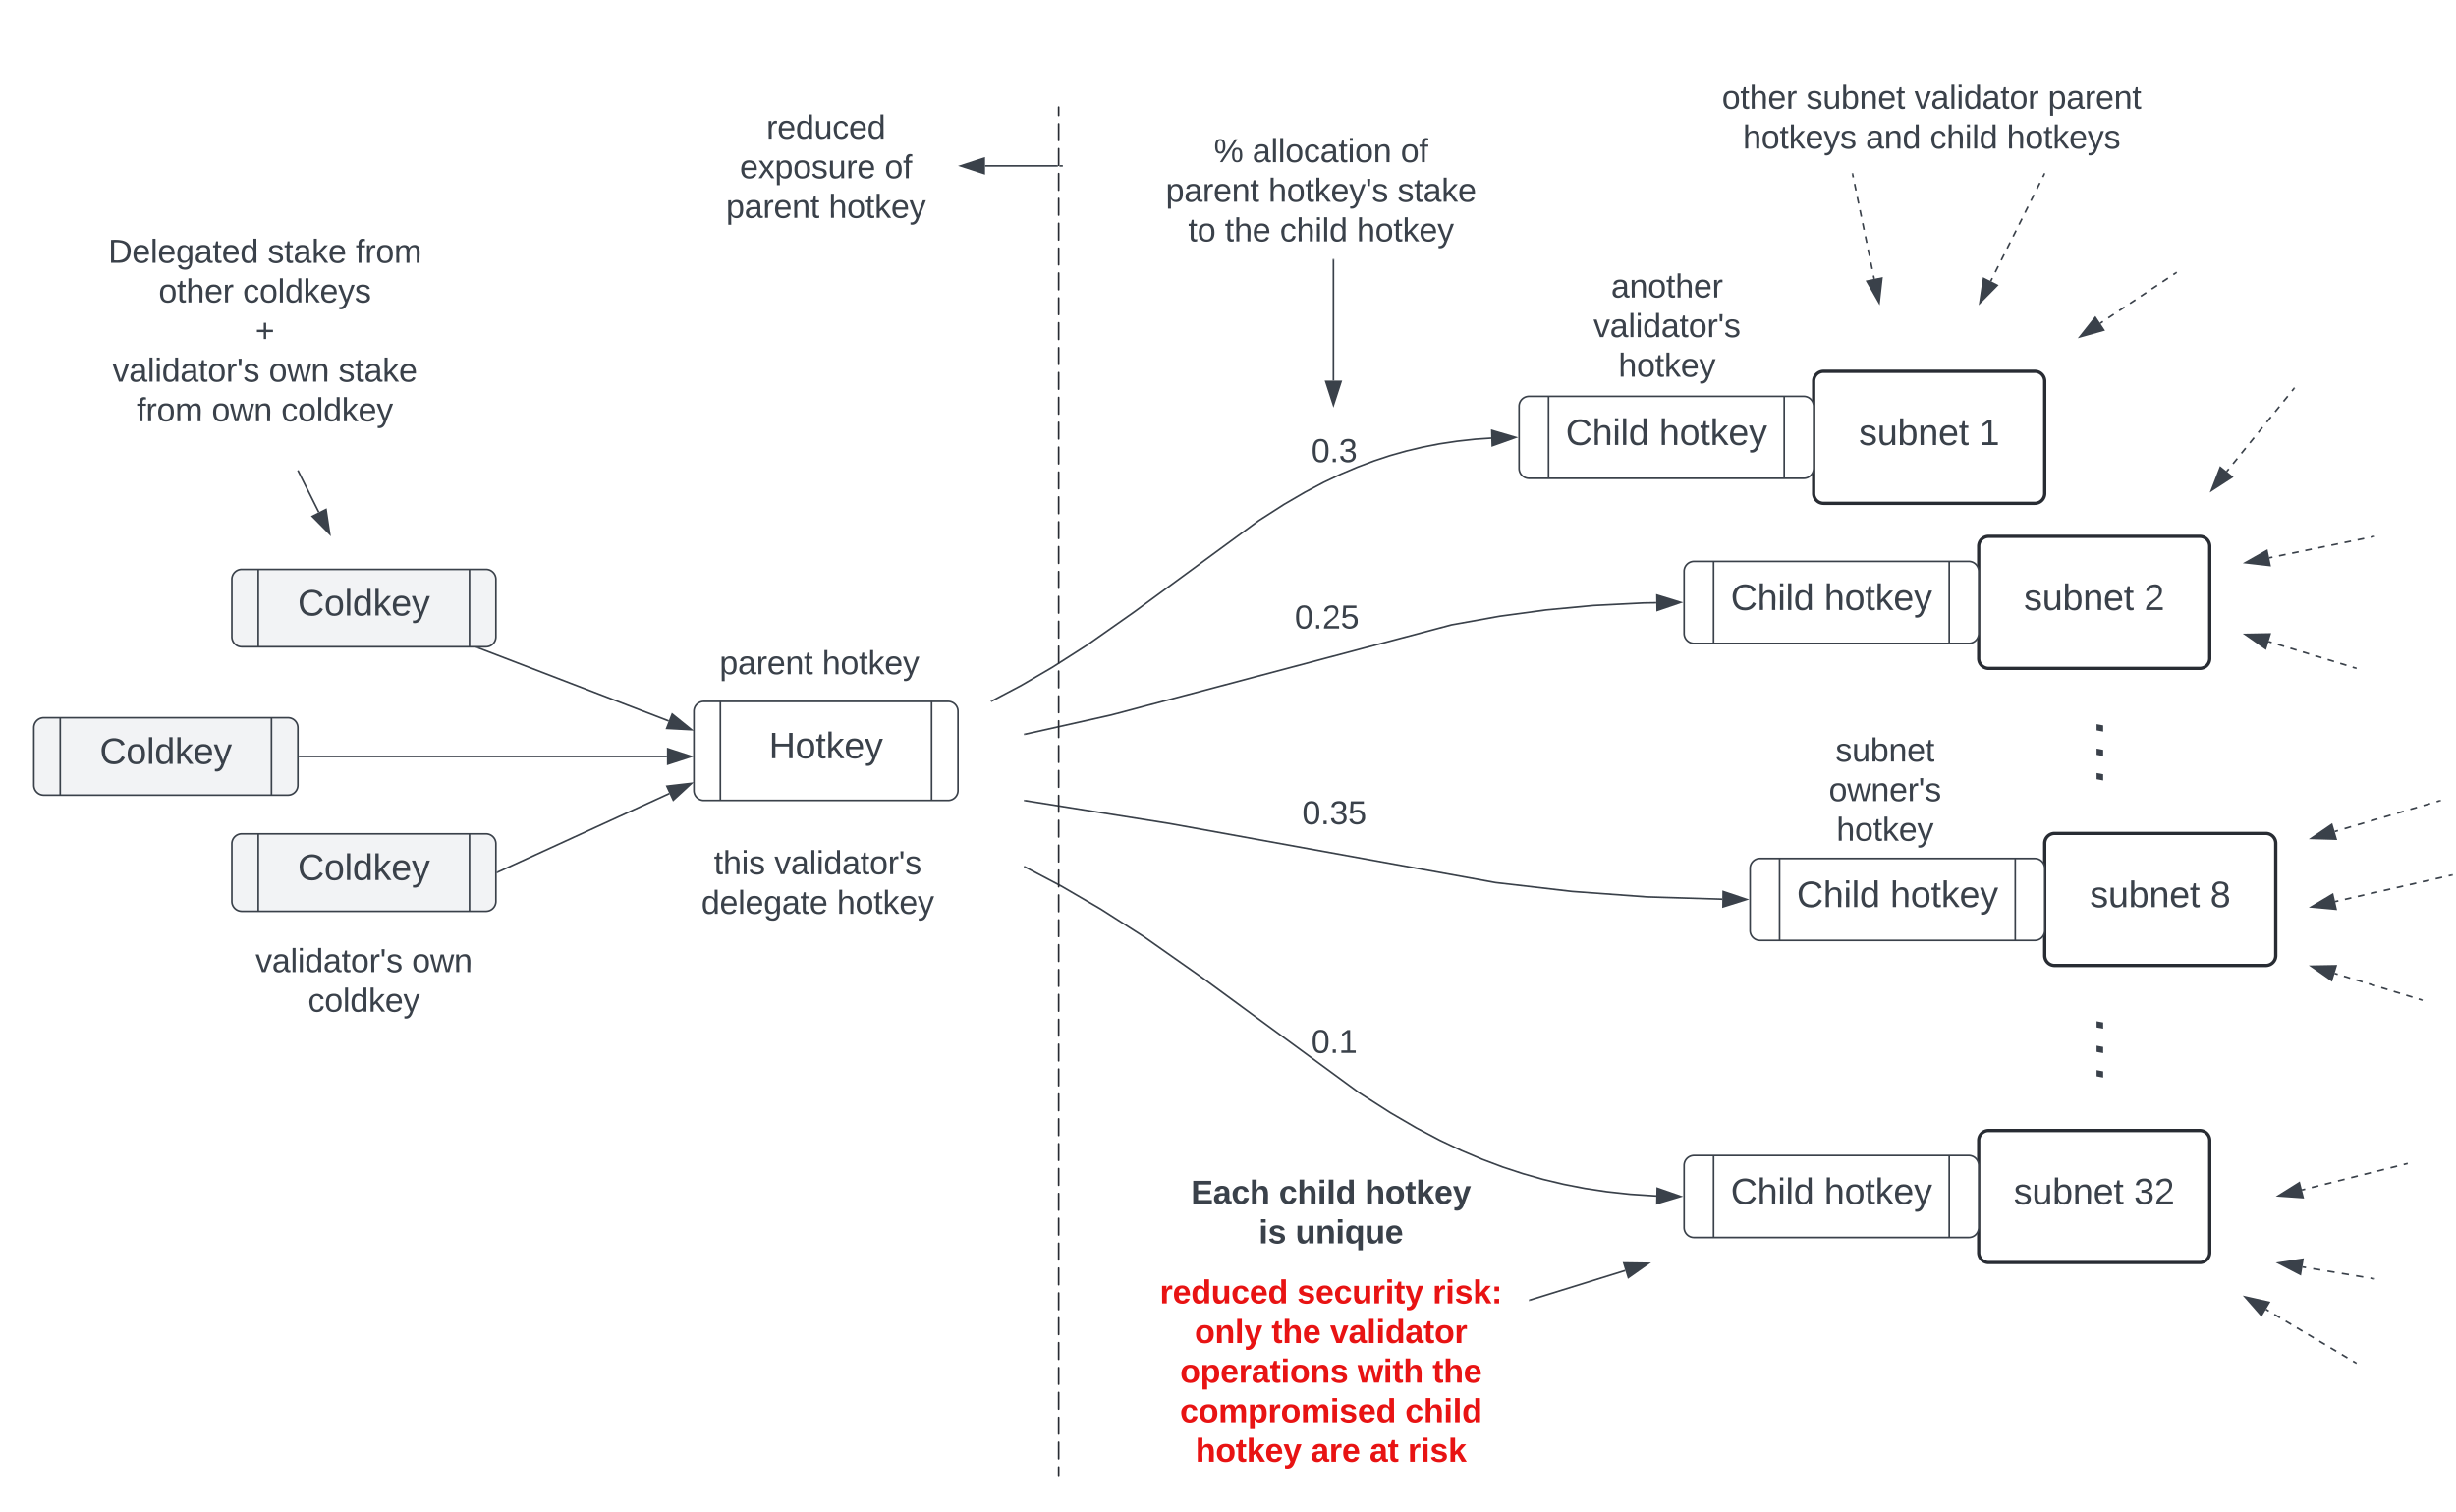 <svg xmlns="http://www.w3.org/2000/svg" xmlns:xlink="http://www.w3.org/1999/xlink" xmlns:lucid="lucid" width="1488.23" height="916"><g transform="translate(660.5 -655)" lucid:page-tab-id="0_0"><path d="M56.03 1366a6 6 0 0 1 6-6h168a6 6 0 0 1 6 6v51.33a6 6 0 0 1-6 6h-168a6 6 0 0 1-6-6z" stroke="#000" stroke-opacity="0" stroke-width="2" fill="#fff" fill-opacity="0"/><use xlink:href="#a" transform="matrix(1,0,0,1,61.028,1365) translate(0.167 19.375)"/><use xlink:href="#b" transform="matrix(1,0,0,1,61.028,1365) translate(53.444 19.375)"/><use xlink:href="#c" transform="matrix(1,0,0,1,61.028,1365) translate(105.556 19.375)"/><use xlink:href="#d" transform="matrix(1,0,0,1,61.028,1365) translate(41.222 43.375)"/><use xlink:href="#e" transform="matrix(1,0,0,1,61.028,1365) translate(63.444 43.375)"/><path d="M26.03 1426a6 6 0 0 1 6-6h228a6 6 0 0 1 6 6v118a6 6 0 0 1-6 6h-228a6 6 0 0 1-6-6z" stroke="#000" stroke-opacity="0" stroke-width="2" fill="#fff" fill-opacity="0"/><use xlink:href="#f" transform="matrix(1,0,0,1,31.028,1425) translate(11.278 19.75)"/><use xlink:href="#g" transform="matrix(1,0,0,1,31.028,1425) translate(94.444 19.75)"/><use xlink:href="#h" transform="matrix(1,0,0,1,31.028,1425) translate(176.556 19.75)"/><use xlink:href="#i" transform="matrix(1,0,0,1,31.028,1425) translate(32.417 43.75)"/><use xlink:href="#j" transform="matrix(1,0,0,1,31.028,1425) translate(78.972 43.75)"/><use xlink:href="#k" transform="matrix(1,0,0,1,31.028,1425) translate(114.417 43.75)"/><use xlink:href="#l" transform="matrix(1,0,0,1,31.028,1425) translate(23.583 67.75)"/><use xlink:href="#m" transform="matrix(1,0,0,1,31.028,1425) translate(131.083 67.75)"/><use xlink:href="#n" transform="matrix(1,0,0,1,31.028,1425) translate(176.528 67.75)"/><use xlink:href="#o" transform="matrix(1,0,0,1,31.028,1425) translate(23.5 91.75)"/><use xlink:href="#p" transform="matrix(1,0,0,1,31.028,1425) translate(159.944 91.75)"/><use xlink:href="#q" transform="matrix(1,0,0,1,31.028,1425) translate(32.889 115.75)"/><use xlink:href="#r" transform="matrix(1,0,0,1,31.028,1425) translate(102.722 115.75)"/><use xlink:href="#s" transform="matrix(1,0,0,1,31.028,1425) translate(138.278 115.75)"/><use xlink:href="#t" transform="matrix(1,0,0,1,31.028,1425) translate(161.556 115.75)"/><path d="M438.5 886a6 6 0 0 1 6-6h128a6 6 0 0 1 6 6v68a6 6 0 0 1-6 6h-128a6 6 0 0 1-6-6z" stroke="#282c33" stroke-width="2" fill="#fff"/><use xlink:href="#u" transform="matrix(1,0,0,1,443.5,885) translate(22.407 39.653)"/><use xlink:href="#v" transform="matrix(1,0,0,1,443.5,885) translate(95.247 39.653)"/><path d="M538.5 986a6 6 0 0 1 6-6h128a6 6 0 0 1 6 6v68a6 6 0 0 1-6 6h-128a6 6 0 0 1-6-6z" stroke="#282c33" stroke-width="2" fill="#fff"/><use xlink:href="#u" transform="matrix(1,0,0,1,543.5,985) translate(22.407 39.653)"/><use xlink:href="#w" transform="matrix(1,0,0,1,543.5,985) translate(95.247 39.653)"/><path d="M578.5 1166a6 6 0 0 1 6-6h128a6 6 0 0 1 6 6v68a6 6 0 0 1-6 6h-128a6 6 0 0 1-6-6z" stroke="#282c33" stroke-width="2" fill="#fff"/><use xlink:href="#u" transform="matrix(1,0,0,1,583.5,1165) translate(22.407 39.653)"/><use xlink:href="#x" transform="matrix(1,0,0,1,583.5,1165) translate(95.247 39.653)"/><path d="M538.5 1346a6 6 0 0 1 6-6h128a6 6 0 0 1 6 6v68a6 6 0 0 1-6 6h-128a6 6 0 0 1-6-6z" stroke="#282c33" stroke-width="2" fill="#fff"/><use xlink:href="#u" transform="matrix(1,0,0,1,543.5,1345) translate(16.235 39.653)"/><use xlink:href="#y" transform="matrix(1,0,0,1,543.5,1345) translate(89.074 39.653)"/><path d="M588.2 1140a6 6 0 0 1-6-6v-48a6 6 0 0 1 6-6h40.6a6 6 0 0 1 6 6v48a6 6 0 0 1-6 6z" stroke="#000" stroke-opacity="0" fill="#fff" fill-opacity="0"/><use xlink:href="#z" transform="matrix(6.123233995736766e-17,-1,1,6.123233995736766e-17,587.213,1135) translate(6.481 26.708)"/><use xlink:href="#A" transform="matrix(6.123233995736766e-17,-1,1,6.123233995736766e-17,587.213,1135) translate(21.296 26.708)"/><use xlink:href="#B" transform="matrix(6.123233995736766e-17,-1,1,6.123233995736766e-17,587.213,1135) translate(36.111 26.708)"/><path d="M588.2 1320a6 6 0 0 1-6-6v-48a6 6 0 0 1 6-6h40.6a6 6 0 0 1 6 6v48a6 6 0 0 1-6 6z" stroke="#000" stroke-opacity="0" fill="#fff" fill-opacity="0"/><use xlink:href="#z" transform="matrix(6.123233995736766e-17,-1,1,6.123233995736766e-17,587.213,1315) translate(6.481 26.708)"/><use xlink:href="#A" transform="matrix(6.123233995736766e-17,-1,1,6.123233995736766e-17,587.213,1315) translate(21.296 26.708)"/><use xlink:href="#B" transform="matrix(6.123233995736766e-17,-1,1,6.123233995736766e-17,587.213,1315) translate(36.111 26.708)"/><path d="M462.1 760.5l.4 1.97m.83 3.97l.82 3.97m.8 3.97l.83 3.97m.82 3.97l.82 3.97m.82 3.97l.8 3.97m.83 3.97l.82 3.97m.8 3.97l.83 3.97m.8 3.97l.83 3.96m.82 3.97l.4 1.98" stroke="#3a414a" stroke-linejoin="round" fill="none"/><path d="M462.1 760.5l-.1-.5" stroke="#3a414a" fill="none"/><path d="M478.17 838.4l-7.42-13.02 9.08-1.87z" stroke="#3a414a" fill="#3a414a"/><path d="M578.28 760.45l-.9 1.8m-1.8 3.6l-1.8 3.6m-1.8 3.62l-1.82 3.6m-1.8 3.6l-1.8 3.6m-1.8 3.62l-1.8 3.6m-1.8 3.6l-1.8 3.6m-1.82 3.6l-1.8 3.62m-1.8 3.6l-1.8 3.6m-1.8 3.6l-1.8 3.62m-1.8 3.6l-.9 1.8" stroke="#3a414a" stroke-linejoin="round" fill="none"/><path d="M578.27 760.46l.23-.46" stroke="#3a414a" fill="none"/><path d="M539.22 838.55l2.24-14.83 8.3 4.15z" stroke="#3a414a" fill="#3a414a"/><path d="M658.08 820.28l-1.64 1.1m-3.28 2.18l-3.28 2.2m-3.28 2.18l-3.3 2.18m-3.27 2.2l-3.28 2.18m-3.28 2.2l-3.3 2.18m-3.27 2.2l-3.28 2.17m-3.28 2.2l-3.28 2.18m-3.3 2.2l-1.63 1.08" stroke="#3a414a" stroke-linejoin="round" fill="none"/><path d="M658.07 820.3l.43-.3" stroke="#3a414a" fill="none"/><path d="M599.85 859.1l9.3-11.77 5.14 7.72z" stroke="#3a414a" fill="#3a414a"/><path d="M729.6 890.37l-1.27 1.58m-2.55 3.14l-2.55 3.14m-2.55 3.15l-2.55 3.14m-2.55 3.14l-2.55 3.15m-2.55 3.15l-2.55 3.14m-2.55 3.15l-2.55 3.15m-2.55 3.14l-2.54 3.15m-2.55 3.16l-2.56 3.14m-2.55 3.15l-1.3 1.58" stroke="#3a414a" stroke-linejoin="round" fill="none"/><path d="M729.6 890.38l.32-.4" stroke="#3a414a" fill="none"/><path d="M679.52 952.2l5.38-14 7.2 5.83z" stroke="#3a414a" fill="#3a414a"/><path d="M778 980.1l-1.97.4m-3.97.8l-3.97.82m-3.97.8l-3.97.8m-3.96.82l-3.97.8m-3.97.8l-3.96.82m-3.97.8l-3.96.8m-3.97.82l-3.96.8m-3.97.8l-3.97.82m-3.96.8l-2 .4" stroke="#3a414a" stroke-linejoin="round" fill="none"/><path d="M778 980.1l.5-.1" stroke="#3a414a" fill="none"/><path d="M700.1 995.95l13.04-7.4 1.85 9.1z" stroke="#3a414a" fill="#3a414a"/><path d="M767 1059.85l-1.9-.57m-3.77-1.15l-3.77-1.16m-3.77-1.15l-3.8-1.15m-3.76-1.15l-3.77-1.15m-3.78-1.15l-3.78-1.15m-3.77-1.16l-3.77-1.14m-3.78-1.15l-3.77-1.14m-3.77-1.15l-1.9-.57" stroke="#3a414a" stroke-linejoin="round" fill="none"/><path d="M766.98 1059.85l.5.15" stroke="#3a414a" fill="none"/><path d="M700.05 1039.42l15-.27-2.7 8.87z" stroke="#3a414a" fill="#3a414a"/><path d="M818.02 1140.14l-2 .6m-3.98 1.16l-4 1.17m-3.98 1.16l-3.98 1.17m-4 1.17l-3.98 1.17m-4 1.17l-3.97 1.18m-4 1.17l-3.98 1.17m-4 1.17l-3.97 1.16m-4 1.17l-3.98 1.17m-4 1.17l-1.98.6" stroke="#3a414a" stroke-linejoin="round" fill="none"/><path d="M818 1140.14l.5-.14" stroke="#3a414a" fill="none"/><path d="M740.05 1163l12.4-8.45 2.6 8.9z" stroke="#3a414a" fill="#3a414a"/><path d="M825.24 1185.22l-1.96.45m-3.93.9l-3.94.88m-3.92.9l-3.93.88m-3.93.9l-3.93.9m-3.94.88l-3.93.9m-3.94.9l-3.94.88m-3.93.9l-3.93.88m-3.93.9l-3.93.88m-3.93.9l-3.92.9m-3.94.88l-1.96.44" stroke="#3a414a" stroke-linejoin="round" fill="none"/><path d="M825.23 1185.23l.5-.12" stroke="#3a414a" fill="none"/><path d="M740.08 1204.53l12.9-7.68 2.04 9.05z" stroke="#3a414a" fill="#3a414a"/><path d="M807 1260.9l-1.9-.57m-3.77-1.15l-3.77-1.15m-3.77-1.15l-3.8-1.16m-3.76-1.15l-3.77-1.15m-3.78-1.15l-3.78-1.15m-3.77-1.15l-3.77-1.16m-3.78-1.14l-3.77-1.15m-3.77-1.14l-1.9-.58" stroke="#3a414a" stroke-linejoin="round" fill="none"/><path d="M806.98 1260.9l.5.15" stroke="#3a414a" fill="none"/><path d="M740.05 1240.47l15-.27-2.7 8.87z" stroke="#3a414a" fill="#3a414a"/><path d="M798 1360.12l-1.97.5m-3.98 1l-3.98 1m-3.97.98l-3.98 1m-3.98 1l-3.97.98m-3.98 1l-3.98 1m-3.98 1l-3.98.98m-3.97 1l-4 1m-3.96.98l-3.98 1m-3.98 1l-2 .5" stroke="#3a414a" stroke-linejoin="round" fill="none"/><path d="M798 1360.13l.5-.13" stroke="#3a414a" fill="none"/><path d="M720.07 1379.6l12.7-7.95 2.26 9z" stroke="#3a414a" fill="#3a414a"/><path d="M778 1429.8l-2.16-.35m-4.34-.7l-4.33-.72m-4.33-.72l-4.34-.7m-4.33-.72l-4.33-.7m-4.34-.73l-4.33-.7m-4.34-.73l-2.16-.35" stroke="#3a414a" stroke-linejoin="round" fill="none"/><path d="M778 1429.8l.5.1" stroke="#3a414a" fill="none"/><path d="M720.1 1420.26l14.83-2.25-1.5 9.16z" stroke="#3a414a" fill="#3a414a"/><path d="M767.04 1480.8l-1.7-1.02m-3.4-2.02l-3.4-2.03m-3.4-2.02l-3.42-2.02m-3.4-2.03l-3.4-2.02m-3.4-2.03l-3.4-2.02m-3.42-2.03l-3.4-2.03m-3.4-2.02l-3.4-2.03m-3.4-2.03l-3.42-2.02m-3.4-2.03l-1.7-1.02" stroke="#3a414a" stroke-linejoin="round" fill="none"/><path d="M767.03 1480.8l.44.25" stroke="#3a414a" fill="none"/><path d="M699.9 1440.83l14.62 3.3-4.74 7.98z" stroke="#3a414a" fill="#3a414a"/><path d="M360 682a6 6 0 0 1 6-6h288a6 6 0 0 1 6 6v94a6 6 0 0 1-6 6H366a6 6 0 0 1-6-6z" stroke="#000" stroke-opacity="0" stroke-width="2" fill="#fff" fill-opacity="0"/><use xlink:href="#C" transform="matrix(1,0,0,1,365,681) translate(17.917 40)"/><use xlink:href="#D" transform="matrix(1,0,0,1,365,681) translate(68.972 40)"/><use xlink:href="#E" transform="matrix(1,0,0,1,365,681) translate(134.528 40)"/><use xlink:href="#F" transform="matrix(1,0,0,1,365,681) translate(215.472 40)"/><use xlink:href="#G" transform="matrix(1,0,0,1,365,681) translate(30.611 64)"/><use xlink:href="#H" transform="matrix(1,0,0,1,365,681) translate(105.056 64)"/><use xlink:href="#I" transform="matrix(1,0,0,1,365,681) translate(143.944 64)"/><use xlink:href="#J" transform="matrix(1,0,0,1,365,681) translate(190.5 64)"/><path d="M260 901.17a6 6 0 0 1 6-6h166.5a6 6 0 0 1 6 6v37.66a6 6 0 0 1-6 6H266a6 6 0 0 1-6-6z" stroke="#3a414a" fill="#fff"/><path d="M277.85 895.17v49.66m142.8-49.66v49.66" stroke="#3a414a" fill="none"/><use xlink:href="#K" transform="matrix(1,0,0,1,287.312,900.167) translate(0.981 24.444)"/><use xlink:href="#L" transform="matrix(1,0,0,1,287.312,900.167) translate(57.586 24.444)"/><path d="M360 1001.17a6 6 0 0 1 6-6h166.5a6 6 0 0 1 6 6v37.66a6 6 0 0 1-6 6H366a6 6 0 0 1-6-6z" stroke="#3a414a" fill="#fff"/><path d="M377.85 995.17v49.66m142.8-49.66v49.66" stroke="#3a414a" fill="none"/><use xlink:href="#K" transform="matrix(1,0,0,1,387.312,1000.167) translate(0.981 24.444)"/><use xlink:href="#L" transform="matrix(1,0,0,1,387.312,1000.167) translate(57.586 24.444)"/><path d="M400 1181.17a6 6 0 0 1 6-6h166.5a6 6 0 0 1 6 6v37.66a6 6 0 0 1-6 6H406a6 6 0 0 1-6-6z" stroke="#3a414a" fill="#fff"/><path d="M417.85 1175.17v49.66m142.8-49.66v49.66" stroke="#3a414a" fill="none"/><use xlink:href="#K" transform="matrix(1,0,0,1,427.312,1180.167) translate(0.981 24.444)"/><use xlink:href="#L" transform="matrix(1,0,0,1,427.312,1180.167) translate(57.586 24.444)"/><path d="M360 1361.17a6 6 0 0 1 6-6h166.5a6 6 0 0 1 6 6v37.66a6 6 0 0 1-6 6H366a6 6 0 0 1-6-6z" stroke="#3a414a" fill="#fff"/><path d="M377.85 1355.17v49.66m142.8-49.66v49.66" stroke="#3a414a" fill="none"/><use xlink:href="#K" transform="matrix(1,0,0,1,387.312,1360.167) translate(0.981 24.444)"/><use xlink:href="#L" transform="matrix(1,0,0,1,387.312,1360.167) translate(57.586 24.444)"/><path d="M292.13 818a6 6 0 0 1 6-6h102.25a6 6 0 0 1 6 6v70a6 6 0 0 1-6 6H298.13a6 6 0 0 1-6-6z" stroke="#000" stroke-opacity="0" stroke-width="2" fill="#fff" fill-opacity="0"/><use xlink:href="#M" transform="matrix(1,0,0,1,297.125,817) translate(18.639 18.25)"/><use xlink:href="#N" transform="matrix(1,0,0,1,297.125,817) translate(7.917 42.25)"/><use xlink:href="#O" transform="matrix(1,0,0,1,297.125,817) translate(23.056 66.25)"/><path d="M-59.55 1079.77l17.66-9.32 18.95-11.04 21.18-13.55 28.74-20.2 75.17-55.15 15.4-9.87 12.7-7.4 11.3-5.97 10.52-5 10.07-4.27 9.83-3.7 9.75-3.22 9.8-2.77 10-2.37 10.27-2 10.7-1.6 11.2-1.23 9.46-.63" stroke="#3a414a" stroke-linejoin="round" fill="none"/><path d="M-59.54 1079.76l-.46.24" stroke="#3a414a" fill="none"/><path d="M257.88 920.05l-14.12 5.04-.27-9.27z" stroke="#3a414a" fill="#3a414a"/><path d="M-39.5 1099.9l52.24-11.64L219 1033.63l29.36-5.25 28.08-3.8 28.62-2.67 30.53-1.54 7.52-.12" stroke="#3a414a" stroke-linejoin="round" fill="none"/><path d="M-39.5 1099.9l-.5.1" stroke="#3a414a" fill="none"/><path d="M357.88 1020.02l-14.2 4.85-.13-9.27z" stroke="#3a414a" fill="#3a414a"/><path d="M-39.5 1140.08L48.13 1154l197.63 35.78 46.32 5.35 45.3 3.3 45.74 1.4" stroke="#3a414a" stroke-linejoin="round" fill="none"/><path d="M-39.5 1140.08l-.5-.08" stroke="#3a414a" fill="none"/><path d="M397.88 1199.98l-14.3 4.5.1-9.28z" stroke="#3a414a" fill="#3a414a"/><path d="M-39.55 1180.24l22.2 11.7 23.7 13.8 26.5 16.96 35.95 25.28 93.92 68.9 19.26 12.33 15.88 9.26 14.15 7.46 13.17 6.26 12.6 5.34 12.28 4.62 12.2 4 12.26 3.48 12.5 2.97 12.85 2.5 13.36 2 14.06 1.53 14.9.98.96.04" stroke="#3a414a" stroke-linejoin="round" fill="none"/><path d="M-39.54 1180.24l-.45-.24" stroke="#3a414a" fill="none"/><path d="M357.88 1379.96l-14.36 4.32.2-9.27z" stroke="#3a414a" fill="#3a414a"/><path d="M120 908a6 6 0 0 1 6-6h43a6 6 0 0 1 6 6v46a6 6 0 0 1-6 6h-43a6 6 0 0 1-6-6z" stroke="#000" stroke-opacity="0" stroke-width="2" fill="#fff" fill-opacity="0"/><use xlink:href="#P" transform="matrix(1,0,0,1,125,907) translate(9.111 28)"/><a xlink:href="https://blog.bittensor.com/" target="_blank"><path d="M115.5 1008.83a6 6 0 0 1 6-6h43a6 6 0 0 1 6 6v46a6 6 0 0 1-6 6h-43a6 6 0 0 1-6-6z" stroke="#000" stroke-opacity="0" stroke-width="2" fill="#fff" fill-opacity="0"/><use xlink:href="#Q" transform="matrix(1,0,0,1,120.514,1007.833) translate(3.556 28)"/><path class="lucid-link lucid-hotspot lucid-overlay-hotspot" d="M115.5 1008.83a6 6 0 0 1 6-6h43a6 6 0 0 1 6 6v46a6 6 0 0 1-6 6h-43a6 6 0 0 1-6-6z" fill="none"/></a><a xlink:href="https://blog.bittensor.com/" target="_blank"><path d="M120 1127.42a6 6 0 0 1 6-6h43a6 6 0 0 1 6 6v46a6 6 0 0 1-6 6h-43a6 6 0 0 1-6-6z" stroke="#000" stroke-opacity="0" stroke-width="2" fill="#fff" fill-opacity="0"/><use xlink:href="#R" transform="matrix(1,0,0,1,125,1126.417) translate(3.556 28)"/><path class="lucid-link lucid-hotspot lucid-overlay-hotspot" d="M120 1127.42a6 6 0 0 1 6-6h43a6 6 0 0 1 6 6v46a6 6 0 0 1-6 6h-43a6 6 0 0 1-6-6z" fill="none"/></a><a xlink:href="https://blog.bittensor.com/" target="_blank"><path d="M120 1266a6 6 0 0 1 6-6h43a6 6 0 0 1 6 6v46a6 6 0 0 1-6 6h-43a6 6 0 0 1-6-6z" stroke="#000" stroke-opacity="0" stroke-width="2" fill="#fff" fill-opacity="0"/><use xlink:href="#S" transform="matrix(1,0,0,1,125,1265) translate(9.111 28)"/><path class="lucid-link lucid-hotspot lucid-overlay-hotspot" d="M120 1266a6 6 0 0 1 6-6h43a6 6 0 0 1 6 6v46a6 6 0 0 1-6 6h-43a6 6 0 0 1-6-6z" fill="none"/></a><path d="M266.5 1442.74l57.85-17.9" stroke="#3a414a" fill="none"/><path d="M266.66 1443.2l-.63.2v-1l.35-.1z" stroke="#3a414a" stroke-width=".05" fill="#3a414a"/><path d="M338.45 1420.48l-12.25 8.64-2.74-8.85z" stroke="#3a414a" fill="#3a414a"/><path d="M40 736a6 6 0 0 1 6-6h188a6 6 0 0 1 6 6v70a6 6 0 0 1-6 6H46a6 6 0 0 1-6-6z" stroke="#000" stroke-opacity="0" stroke-width="2" fill="#fff" fill-opacity="0"/><use xlink:href="#T" transform="matrix(1,0,0,1,45,735) translate(30.083 18.25)"/><use xlink:href="#U" transform="matrix(1,0,0,1,45,735) translate(53.417 18.25)"/><use xlink:href="#V" transform="matrix(1,0,0,1,45,735) translate(143.25 18.25)"/><use xlink:href="#W" transform="matrix(1,0,0,1,45,735) translate(0.917 42.25)"/><use xlink:href="#X" transform="matrix(1,0,0,1,45,735) translate(63.083 42.25)"/><use xlink:href="#Y" transform="matrix(1,0,0,1,45,735) translate(141.306 42.25)"/><use xlink:href="#Z" transform="matrix(1,0,0,1,45,735) translate(14.5 66.25)"/><use xlink:href="#aa" transform="matrix(1,0,0,1,45,735) translate(36.722 66.25)"/><use xlink:href="#I" transform="matrix(1,0,0,1,45,735) translate(70.056 66.25)"/><use xlink:href="#O" transform="matrix(1,0,0,1,45,735) translate(116.611 66.25)"/><path d="M147.5 812.5v73.12" stroke="#3a414a" stroke-linejoin="round" fill="none"/><path d="M147.97 812.5h-.94v-.5h.94z" stroke="#3a414a" stroke-width=".05" fill="#3a414a"/><path d="M147.5 900.38l-4.63-14.26h9.26z" stroke="#3a414a" fill="#3a414a"/><path d="M-240 1086a6 6 0 0 1 6-6h148a6 6 0 0 1 6 6v48a6 6 0 0 1-6 6h-148a6 6 0 0 1-6-6z" stroke="#3a414a" fill="#fff"/><path d="M-224 1080v60m128-60v60" stroke="#3a414a" fill="none"/><g><use xlink:href="#ab" transform="matrix(1,0,0,1,-215,1085) translate(20.463 29.444)"/></g><path d="M-255 1166.26a6 6 0 0 1 6-6h168a6 6 0 0 1 6 6v52.57a6 6 0 0 1-6 6h-168a6 6 0 0 1-6-6z" stroke="#000" stroke-opacity="0" stroke-width="2" fill="#fff" fill-opacity="0"/><g><use xlink:href="#ac" transform="matrix(1,0,0,1,-250,1165.261) translate(22.111 19.438)"/><use xlink:href="#N" transform="matrix(1,0,0,1,-250,1165.261) translate(58.722 19.438)"/><use xlink:href="#ad" transform="matrix(1,0,0,1,-250,1165.261) translate(14.472 43.437)"/><use xlink:href="#O" transform="matrix(1,0,0,1,-250,1165.261) translate(96.639 43.437)"/></g><path d="M-479.78 940.45l12.45 24.9M-479.77 940.46l-.23-.46" stroke="#3a414a" fill="none"/><path d="M-460.72 978.55l-10.53-10.68 8.3-4.15z" stroke="#3a414a" fill="#3a414a"/><path d="M-600 746a6 6 0 0 1 6-6h188a6 6 0 0 1 6 6v166a6 6 0 0 1-6 6h-188a6 6 0 0 1-6-6z" stroke="#000" stroke-opacity="0" stroke-width="2" fill="#fff" fill-opacity="0"/><g><use xlink:href="#ae" transform="matrix(1,0,0,1,-595,745) translate(95 21.25)"/><use xlink:href="#af" transform="matrix(1,0,0,1,-595,745) translate(95 45.25)"/><use xlink:href="#ag" transform="matrix(1,0,0,1,-595,745) translate(0.111 69.25)"/><use xlink:href="#ah" transform="matrix(1,0,0,1,-595,745) translate(96.667 69.25)"/><use xlink:href="#ai" transform="matrix(1,0,0,1,-595,745) translate(150 69.25)"/><use xlink:href="#aj" transform="matrix(1,0,0,1,-595,745) translate(30.611 93.25)"/><use xlink:href="#ak" transform="matrix(1,0,0,1,-595,745) translate(81.667 93.25)"/><use xlink:href="#al" transform="matrix(1,0,0,1,-595,745) translate(89.167 117.25)"/><use xlink:href="#am" transform="matrix(1,0,0,1,-595,745) translate(2.667 141.25)"/><use xlink:href="#an" transform="matrix(1,0,0,1,-595,745) translate(97.389 141.25)"/><use xlink:href="#ao" transform="matrix(1,0,0,1,-595,745) translate(139.556 141.25)"/><use xlink:href="#ap" transform="matrix(1,0,0,1,-595,745) translate(17.333 165.25)"/><use xlink:href="#an" transform="matrix(1,0,0,1,-595,745) translate(62.778 165.25)"/><use xlink:href="#aq" transform="matrix(1,0,0,1,-595,745) translate(104.944 165.25)"/></g><path d="M-640 1095.9a6 6 0 0 1 6-6h148a6 6 0 0 1 6 6v34.9a6 6 0 0 1-6 6h-148a6 6 0 0 1-6-6z" stroke="#3a414a" fill="#f2f3f5"/><path d="M-624 1089.9v46.9m128-46.9v46.9" stroke="#3a414a" fill="none"/><g><use xlink:href="#ar" transform="matrix(1,0,0,1,-615,1094.903) translate(14.938 22.944)"/></g><path d="M-520 1006a6 6 0 0 1 6-6h148a6 6 0 0 1 6 6v34.9a6 6 0 0 1-6 6h-148a6 6 0 0 1-6-6z" stroke="#3a414a" fill="#f2f3f5"/><path d="M-504 1000v46.9m128-46.9v46.9" stroke="#3a414a" fill="none"/><g><use xlink:href="#ar" transform="matrix(1,0,0,1,-495,1005) translate(14.938 22.944)"/></g><path d="M-520 1166.26a6 6 0 0 1 6-6h148a6 6 0 0 1 6 6v34.9a6 6 0 0 1-6 6h-148a6 6 0 0 1-6-6z" stroke="#3a414a" fill="#f2f3f5"/><path d="M-504 1160.26v46.9m128-46.9v46.9" stroke="#3a414a" fill="none"/><g><use xlink:href="#ar" transform="matrix(1,0,0,1,-495,1165.261) translate(14.938 22.944)"/></g><path d="M-370.55 1047.6l115.26 44.25" stroke="#3a414a" fill="none"/><path d="M-370.7 1048.03l-1.64-.62h1.87z" stroke="#3a414a" stroke-width=".05" fill="#3a414a"/><path d="M-241.5 1097.14l-15-.8 3.33-8.64z" stroke="#3a414a" fill="#3a414a"/><path d="M-359.05 1183.5l104.15-47.7" stroke="#3a414a" fill="none"/><path d="M-358.84 1183.93l-.66.3v-1.04l.27-.13z" stroke="#3a414a" stroke-width=".05" fill="#3a414a"/><path d="M-241.47 1129.66l-11.04 10.16-3.87-8.43z" stroke="#3a414a" fill="#3a414a"/><path d="M-479 1113.36h222.62" stroke="#3a414a" fill="none"/><path d="M-479 1113.83h-.5v-.95h.5z" stroke="#3a414a" stroke-width=".05" fill="#3a414a"/><path d="M-241.62 1113.36l-14.26 4.63v-9.28z" stroke="#3a414a" fill="#3a414a"/><path d="M-520 1226a6 6 0 0 1 6-6h148a6 6 0 0 1 6 6v46a6 6 0 0 1-6 6h-148a6 6 0 0 1-6-6z" stroke="#000" stroke-opacity="0" stroke-width="2" fill="#fff" fill-opacity="0"/><g><use xlink:href="#as" transform="matrix(1,0,0,1,-515,1225) translate(9.333 19)"/><use xlink:href="#at" transform="matrix(1,0,0,1,-515,1225) translate(104.056 19)"/><use xlink:href="#au" transform="matrix(1,0,0,1,-515,1225) translate(41.139 43)"/></g><path d="M-253.97 1031.33a6 6 0 0 1 6-6h168a6 6 0 0 1 6 6v52.57a6 6 0 0 1-6 6h-168a6 6 0 0 1-6-6z" stroke="#000" stroke-opacity="0" stroke-width="2" fill="#fff" fill-opacity="0"/><g><use xlink:href="#av" transform="matrix(1,0,0,1,-248.972,1030.33) translate(24.472 33.188)"/><use xlink:href="#O" transform="matrix(1,0,0,1,-248.972,1030.33) translate(86.639 33.188)"/></g><path d="M424.25 1099.17a6 6 0 0 1 6-6H532.5a6 6 0 0 1 6 6v70a6 6 0 0 1-6 6H430.25a6 6 0 0 1-6-6z" stroke="#000" stroke-opacity="0" stroke-width="2" fill="#fff" fill-opacity="0"/><g><use xlink:href="#aw" transform="matrix(1,0,0,1,429.25,1098.167) translate(22.5 18.25)"/><use xlink:href="#ax" transform="matrix(1,0,0,1,429.25,1098.167) translate(18.444 42.25)"/><use xlink:href="#O" transform="matrix(1,0,0,1,429.25,1098.167) translate(23.056 66.25)"/></g><g fill="none"><path d="M-19 720v829"/><path d="M-19 720v5.02m0 5.03v10.05m0 5.02v10.05m0 5.02v10.04m0 5.03v10.05m0 5.02v10.05m0 5v10.06m0 5.02v10.05m0 5.03v10.05m0 5.03v10.05m0 5.02v10.05m0 5.03v10.04m0 5.03v10.05m0 5.02v10.05m0 5.02v10.04m0 5.03v10.04m0 5.04v10.05m0 5v10.06m0 5.02v10.05m0 5.03v10.05m0 5.03v10.05m0 5.02v10.05m0 5.03v10.04m0 5.03v10.05m0 5.02v10.05m0 5.02v10.04m0 5.03v10.04m0 5.04V1132m0 5v10.06m0 5.02v10.05m0 5.03v10.05m0 5.03v10.05m0 5.02v10.05m0 5.03v10.04m0 5.03v10.05m0 5.02v10.05m0 5.02v10.04m0 5.03v10.04m0 5.04v10.05m0 5v10.06m0 5.02v10.05m0 5.03V1343m0 5.03v10.05m0 5.02v10.05m0 5.03v10.04m0 5.03v10.05m0 5.02v10.05m0 5.02v10.04m0 5.03v10.04m0 5.04v10.05m0 5v10.06m0 5.02v10.05m0 5.03v10.05m0 5.03v10.05m0 5.02v10.05m0 5.03v5.02" stroke="#282c33" stroke-linecap="round"/></g><path d="M-240 712a6 6 0 0 1 6-6h148a6 6 0 0 1 6 6v94a6 6 0 0 1-6 6h-148a6 6 0 0 1-6-6z" stroke="#000" stroke-opacity="0" stroke-width="2" fill="#fff" fill-opacity="0"/><g><use xlink:href="#ay" transform="matrix(1,0,0,1,-235,711) translate(38.917 28)"/><use xlink:href="#az" transform="matrix(1,0,0,1,-235,711) translate(22.806 52)"/><use xlink:href="#V" transform="matrix(1,0,0,1,-235,711) translate(110.528 52)"/><use xlink:href="#W" transform="matrix(1,0,0,1,-235,711) translate(14.472 76)"/><use xlink:href="#O" transform="matrix(1,0,0,1,-235,711) translate(76.639 76)"/></g><path d="M-20 755.52h-43.62" stroke="#3a414a" fill="none"/><path d="M-19.5 756h-.5v-.95h.5zm3 0h-2v-.95h2z" stroke="#3a414a" stroke-width=".05" fill="#3a414a"/><path d="M-78.38 755.52l14.26-4.63v9.26z" stroke="#3a414a" fill="#3a414a"/><defs><path fill="#3a414a" d="M24 0v-248h195v40H76v63h132v40H76v65h150V0H24" id="aA"/><path fill="#3a414a" d="M133-34C117-15 103 5 69 4 32 3 11-16 11-54c-1-60 55-63 116-61 1-26-3-47-28-47-18 1-26 9-28 27l-52-2c7-38 36-58 82-57s74 22 75 68l1 82c-1 14 12 18 25 15v27c-30 8-71 5-69-32zm-48 3c29 0 43-24 42-57-32 0-66-3-65 30 0 17 8 27 23 27" id="aB"/><path fill="#3a414a" d="M190-63c-7 42-38 67-86 67-59 0-84-38-90-98-12-110 154-137 174-36l-49 2c-2-19-15-32-35-32-30 0-35 28-38 64-6 74 65 87 74 30" id="aC"/><path fill="#3a414a" d="M114-157C55-157 80-60 75 0H25v-261h50l-1 109c12-26 28-41 61-42 86-1 58 113 63 194h-50c-7-57 23-157-34-157" id="aD"/><g id="a"><use transform="matrix(0.056,0,0,0.056,0,0)" xlink:href="#aA"/><use transform="matrix(0.056,0,0,0.056,13.333,0)" xlink:href="#aB"/><use transform="matrix(0.056,0,0,0.056,24.444,0)" xlink:href="#aC"/><use transform="matrix(0.056,0,0,0.056,35.556,0)" xlink:href="#aD"/></g><path fill="#3a414a" d="M25-224v-37h50v37H25zM25 0v-190h50V0H25" id="aE"/><path fill="#3a414a" d="M25 0v-261h50V0H25" id="aF"/><path fill="#3a414a" d="M88-194c31-1 46 15 58 34l-1-101h50l1 261h-48c-2-10 0-23-3-31C134-8 116 4 84 4 32 4 16-41 15-95c0-56 19-97 73-99zm17 164c33 0 40-30 41-66 1-37-9-64-41-64s-38 30-39 65c0 43 13 65 39 65" id="aG"/><g id="b"><use transform="matrix(0.056,0,0,0.056,0,0)" xlink:href="#aC"/><use transform="matrix(0.056,0,0,0.056,11.111,0)" xlink:href="#aD"/><use transform="matrix(0.056,0,0,0.056,23.278,0)" xlink:href="#aE"/><use transform="matrix(0.056,0,0,0.056,28.833,0)" xlink:href="#aF"/><use transform="matrix(0.056,0,0,0.056,34.389,0)" xlink:href="#aG"/></g><path fill="#3a414a" d="M110-194c64 0 96 36 96 99 0 64-35 99-97 99-61 0-95-36-95-99 0-62 34-99 96-99zm-1 164c35 0 45-28 45-65 0-40-10-65-43-65-34 0-45 26-45 65 0 36 10 65 43 65" id="aH"/><path fill="#3a414a" d="M115-3C79 11 28 4 28-45v-112H4v-33h27l15-45h31v45h36v33H77v99c-1 23 16 31 38 25v30" id="aI"/><path fill="#3a414a" d="M147 0L96-86 75-71V0H25v-261h50v150l67-79h53l-66 74L201 0h-54" id="aJ"/><path fill="#3a414a" d="M185-48c-13 30-37 53-82 52C43 2 14-33 14-96s30-98 90-98c62 0 83 45 84 108H66c0 31 8 55 39 56 18 0 30-7 34-22zm-45-69c5-46-57-63-70-21-2 6-4 13-4 21h74" id="aK"/><path fill="#3a414a" d="M123 10C108 53 80 86 19 72V37c35 8 53-11 59-39L3-190h52l48 148c12-52 28-100 44-148h51" id="aL"/><g id="c"><use transform="matrix(0.056,0,0,0.056,0,0)" xlink:href="#aD"/><use transform="matrix(0.056,0,0,0.056,12.167,0)" xlink:href="#aH"/><use transform="matrix(0.056,0,0,0.056,24.333,0)" xlink:href="#aI"/><use transform="matrix(0.056,0,0,0.056,30.944,0)" xlink:href="#aJ"/><use transform="matrix(0.056,0,0,0.056,42.056,0)" xlink:href="#aK"/><use transform="matrix(0.056,0,0,0.056,53.167,0)" xlink:href="#aL"/></g><path fill="#3a414a" d="M137-138c1-29-70-34-71-4 15 46 118 7 119 86 1 83-164 76-172 9l43-7c4 19 20 25 44 25 33 8 57-30 24-41C81-84 22-81 20-136c-2-80 154-74 161-7" id="aM"/><g id="d"><use transform="matrix(0.056,0,0,0.056,0,0)" xlink:href="#aE"/><use transform="matrix(0.056,0,0,0.056,5.556,0)" xlink:href="#aM"/></g><path fill="#3a414a" d="M85 4C-2 5 27-109 22-190h50c7 57-23 150 33 157 60-5 35-97 40-157h50l1 190h-47c-2-12 1-28-3-38-12 25-28 42-61 42" id="aN"/><path fill="#3a414a" d="M135-194c87-1 58 113 63 194h-50c-7-57 23-157-34-157-59 0-34 97-39 157H25l-1-190h47c2 12-1 28 3 38 12-26 28-41 61-42" id="aO"/><path fill="#3a414a" d="M84 4C32 4 15-41 15-95c0-55 18-99 73-99 29 0 47 12 58 34l2-30h48l-1 265h-49V-32C136-9 114 4 84 4zm21-34c32 0 41-29 41-66 0-36-9-64-40-64-33 0-39 30-40 65 0 43 13 65 39 65" id="aP"/><g id="e"><use transform="matrix(0.056,0,0,0.056,0,0)" xlink:href="#aN"/><use transform="matrix(0.056,0,0,0.056,12.167,0)" xlink:href="#aO"/><use transform="matrix(0.056,0,0,0.056,24.333,0)" xlink:href="#aE"/><use transform="matrix(0.056,0,0,0.056,29.889,0)" xlink:href="#aP"/><use transform="matrix(0.056,0,0,0.056,42.056,0)" xlink:href="#aN"/><use transform="matrix(0.056,0,0,0.056,54.222,0)" xlink:href="#aK"/></g><path fill="#e81313" d="M135-150c-39-12-60 13-60 57V0H25l-1-190h47c2 13-1 29 3 40 6-28 27-53 61-41v41" id="aQ"/><path fill="#e81313" d="M185-48c-13 30-37 53-82 52C43 2 14-33 14-96s30-98 90-98c62 0 83 45 84 108H66c0 31 8 55 39 56 18 0 30-7 34-22zm-45-69c5-46-57-63-70-21-2 6-4 13-4 21h74" id="aR"/><path fill="#e81313" d="M88-194c31-1 46 15 58 34l-1-101h50l1 261h-48c-2-10 0-23-3-31C134-8 116 4 84 4 32 4 16-41 15-95c0-56 19-97 73-99zm17 164c33 0 40-30 41-66 1-37-9-64-41-64s-38 30-39 65c0 43 13 65 39 65" id="aS"/><path fill="#e81313" d="M85 4C-2 5 27-109 22-190h50c7 57-23 150 33 157 60-5 35-97 40-157h50l1 190h-47c-2-12 1-28-3-38-12 25-28 42-61 42" id="aT"/><path fill="#e81313" d="M190-63c-7 42-38 67-86 67-59 0-84-38-90-98-12-110 154-137 174-36l-49 2c-2-19-15-32-35-32-30 0-35 28-38 64-6 74 65 87 74 30" id="aU"/><g id="f"><use transform="matrix(0.056,0,0,0.056,0,0)" xlink:href="#aQ"/><use transform="matrix(0.056,0,0,0.056,7.778,0)" xlink:href="#aR"/><use transform="matrix(0.056,0,0,0.056,18.889,0)" xlink:href="#aS"/><use transform="matrix(0.056,0,0,0.056,31.056,0)" xlink:href="#aT"/><use transform="matrix(0.056,0,0,0.056,43.222,0)" xlink:href="#aU"/><use transform="matrix(0.056,0,0,0.056,54.333,0)" xlink:href="#aR"/><use transform="matrix(0.056,0,0,0.056,65.444,0)" xlink:href="#aS"/></g><path fill="#e81313" d="M137-138c1-29-70-34-71-4 15 46 118 7 119 86 1 83-164 76-172 9l43-7c4 19 20 25 44 25 33 8 57-30 24-41C81-84 22-81 20-136c-2-80 154-74 161-7" id="aV"/><path fill="#e81313" d="M25-224v-37h50v37H25zM25 0v-190h50V0H25" id="aW"/><path fill="#e81313" d="M115-3C79 11 28 4 28-45v-112H4v-33h27l15-45h31v45h36v33H77v99c-1 23 16 31 38 25v30" id="aX"/><path fill="#e81313" d="M123 10C108 53 80 86 19 72V37c35 8 53-11 59-39L3-190h52l48 148c12-52 28-100 44-148h51" id="aY"/><g id="g"><use transform="matrix(0.056,0,0,0.056,0,0)" xlink:href="#aV"/><use transform="matrix(0.056,0,0,0.056,11.111,0)" xlink:href="#aR"/><use transform="matrix(0.056,0,0,0.056,22.222,0)" xlink:href="#aU"/><use transform="matrix(0.056,0,0,0.056,33.333,0)" xlink:href="#aT"/><use transform="matrix(0.056,0,0,0.056,45.5,0)" xlink:href="#aQ"/><use transform="matrix(0.056,0,0,0.056,53.278,0)" xlink:href="#aW"/><use transform="matrix(0.056,0,0,0.056,58.833,0)" xlink:href="#aX"/><use transform="matrix(0.056,0,0,0.056,65.444,0)" xlink:href="#aY"/></g><path fill="#e81313" d="M147 0L96-86 75-71V0H25v-261h50v150l67-79h53l-66 74L201 0h-54" id="aZ"/><path fill="#e81313" d="M35-132v-50h50v50H35zM35 0v-49h50V0H35" id="ba"/><g id="h"><use transform="matrix(0.056,0,0,0.056,0,0)" xlink:href="#aQ"/><use transform="matrix(0.056,0,0,0.056,7.778,0)" xlink:href="#aW"/><use transform="matrix(0.056,0,0,0.056,13.333,0)" xlink:href="#aV"/><use transform="matrix(0.056,0,0,0.056,24.444,0)" xlink:href="#aZ"/><use transform="matrix(0.056,0,0,0.056,35.556,0)" xlink:href="#ba"/></g><path fill="#e81313" d="M110-194c64 0 96 36 96 99 0 64-35 99-97 99-61 0-95-36-95-99 0-62 34-99 96-99zm-1 164c35 0 45-28 45-65 0-40-10-65-43-65-34 0-45 26-45 65 0 36 10 65 43 65" id="bb"/><path fill="#e81313" d="M135-194c87-1 58 113 63 194h-50c-7-57 23-157-34-157-59 0-34 97-39 157H25l-1-190h47c2 12-1 28 3 38 12-26 28-41 61-42" id="bc"/><path fill="#e81313" d="M25 0v-261h50V0H25" id="bd"/><g id="i"><use transform="matrix(0.056,0,0,0.056,0,0)" xlink:href="#bb"/><use transform="matrix(0.056,0,0,0.056,12.167,0)" xlink:href="#bc"/><use transform="matrix(0.056,0,0,0.056,24.333,0)" xlink:href="#bd"/><use transform="matrix(0.056,0,0,0.056,29.889,0)" xlink:href="#aY"/></g><path fill="#e81313" d="M114-157C55-157 80-60 75 0H25v-261h50l-1 109c12-26 28-41 61-42 86-1 58 113 63 194h-50c-7-57 23-157-34-157" id="be"/><g id="j"><use transform="matrix(0.056,0,0,0.056,0,0)" xlink:href="#aX"/><use transform="matrix(0.056,0,0,0.056,6.611,0)" xlink:href="#be"/><use transform="matrix(0.056,0,0,0.056,18.778,0)" xlink:href="#aR"/></g><path fill="#e81313" d="M128 0H69L1-190h53L99-40l48-150h52" id="bf"/><path fill="#e81313" d="M133-34C117-15 103 5 69 4 32 3 11-16 11-54c-1-60 55-63 116-61 1-26-3-47-28-47-18 1-26 9-28 27l-52-2c7-38 36-58 82-57s74 22 75 68l1 82c-1 14 12 18 25 15v27c-30 8-71 5-69-32zm-48 3c29 0 43-24 42-57-32 0-66-3-65 30 0 17 8 27 23 27" id="bg"/><g id="k"><use transform="matrix(0.056,0,0,0.056,0,0)" xlink:href="#bf"/><use transform="matrix(0.056,0,0,0.056,11.111,0)" xlink:href="#bg"/><use transform="matrix(0.056,0,0,0.056,22.222,0)" xlink:href="#bd"/><use transform="matrix(0.056,0,0,0.056,27.778,0)" xlink:href="#aW"/><use transform="matrix(0.056,0,0,0.056,33.333,0)" xlink:href="#aS"/><use transform="matrix(0.056,0,0,0.056,45.5,0)" xlink:href="#bg"/><use transform="matrix(0.056,0,0,0.056,56.611,0)" xlink:href="#aX"/><use transform="matrix(0.056,0,0,0.056,63.222,0)" xlink:href="#bb"/><use transform="matrix(0.056,0,0,0.056,75.389,0)" xlink:href="#aQ"/></g><path fill="#e81313" d="M135-194c53 0 70 44 70 98 0 56-19 98-73 100-31 1-45-17-59-34 3 33 2 69 2 105H25l-1-265h48c2 10 0 23 3 31 11-24 29-35 60-35zM114-30c33 0 39-31 40-66 0-38-9-64-40-64-56 0-55 130 0 130" id="bh"/><g id="l"><use transform="matrix(0.056,0,0,0.056,0,0)" xlink:href="#bb"/><use transform="matrix(0.056,0,0,0.056,12.167,0)" xlink:href="#bh"/><use transform="matrix(0.056,0,0,0.056,24.333,0)" xlink:href="#aR"/><use transform="matrix(0.056,0,0,0.056,35.444,0)" xlink:href="#aQ"/><use transform="matrix(0.056,0,0,0.056,43.222,0)" xlink:href="#bg"/><use transform="matrix(0.056,0,0,0.056,54.333,0)" xlink:href="#aX"/><use transform="matrix(0.056,0,0,0.056,60.944,0)" xlink:href="#aW"/><use transform="matrix(0.056,0,0,0.056,66.5,0)" xlink:href="#bb"/><use transform="matrix(0.056,0,0,0.056,78.667,0)" xlink:href="#bc"/><use transform="matrix(0.056,0,0,0.056,90.833,0)" xlink:href="#aV"/></g><path fill="#e81313" d="M231 0h-52l-39-155L100 0H48L-1-190h46L77-45c9-52 24-97 36-145h53l37 145 32-145h46" id="bi"/><g id="m"><use transform="matrix(0.056,0,0,0.056,0,0)" xlink:href="#bi"/><use transform="matrix(0.056,0,0,0.056,15.556,0)" xlink:href="#aW"/><use transform="matrix(0.056,0,0,0.056,21.111,0)" xlink:href="#aX"/><use transform="matrix(0.056,0,0,0.056,27.722,0)" xlink:href="#be"/></g><g id="n"><use transform="matrix(0.056,0,0,0.056,0,0)" xlink:href="#aX"/><use transform="matrix(0.056,0,0,0.056,6.611,0)" xlink:href="#be"/><use transform="matrix(0.056,0,0,0.056,18.778,0)" xlink:href="#aR"/></g><path fill="#e81313" d="M220-157c-53 9-28 100-34 157h-49v-107c1-27-5-49-29-50C55-147 81-57 75 0H25l-1-190h47c2 12-1 28 3 38 10-53 101-56 108 0 13-22 24-43 59-42 82 1 51 116 57 194h-49v-107c-1-25-5-48-29-50" id="bj"/><g id="o"><use transform="matrix(0.056,0,0,0.056,0,0)" xlink:href="#aU"/><use transform="matrix(0.056,0,0,0.056,11.111,0)" xlink:href="#bb"/><use transform="matrix(0.056,0,0,0.056,23.278,0)" xlink:href="#bj"/><use transform="matrix(0.056,0,0,0.056,41.056,0)" xlink:href="#bh"/><use transform="matrix(0.056,0,0,0.056,53.222,0)" xlink:href="#aQ"/><use transform="matrix(0.056,0,0,0.056,61,0)" xlink:href="#bb"/><use transform="matrix(0.056,0,0,0.056,73.167,0)" xlink:href="#bj"/><use transform="matrix(0.056,0,0,0.056,90.944,0)" xlink:href="#aW"/><use transform="matrix(0.056,0,0,0.056,96.5,0)" xlink:href="#aV"/><use transform="matrix(0.056,0,0,0.056,107.611,0)" xlink:href="#aR"/><use transform="matrix(0.056,0,0,0.056,118.722,0)" xlink:href="#aS"/></g><g id="p"><use transform="matrix(0.056,0,0,0.056,0,0)" xlink:href="#aU"/><use transform="matrix(0.056,0,0,0.056,11.111,0)" xlink:href="#be"/><use transform="matrix(0.056,0,0,0.056,23.278,0)" xlink:href="#aW"/><use transform="matrix(0.056,0,0,0.056,28.833,0)" xlink:href="#bd"/><use transform="matrix(0.056,0,0,0.056,34.389,0)" xlink:href="#aS"/></g><g id="q"><use transform="matrix(0.056,0,0,0.056,0,0)" xlink:href="#be"/><use transform="matrix(0.056,0,0,0.056,12.167,0)" xlink:href="#bb"/><use transform="matrix(0.056,0,0,0.056,24.333,0)" xlink:href="#aX"/><use transform="matrix(0.056,0,0,0.056,30.944,0)" xlink:href="#aZ"/><use transform="matrix(0.056,0,0,0.056,42.056,0)" xlink:href="#aR"/><use transform="matrix(0.056,0,0,0.056,53.167,0)" xlink:href="#aY"/></g><g id="r"><use transform="matrix(0.056,0,0,0.056,0,0)" xlink:href="#bg"/><use transform="matrix(0.056,0,0,0.056,11.111,0)" xlink:href="#aQ"/><use transform="matrix(0.056,0,0,0.056,18.889,0)" xlink:href="#aR"/></g><g id="s"><use transform="matrix(0.056,0,0,0.056,0,0)" xlink:href="#bg"/><use transform="matrix(0.056,0,0,0.056,11.111,0)" xlink:href="#aX"/></g><g id="t"><use transform="matrix(0.056,0,0,0.056,0,0)" xlink:href="#aQ"/><use transform="matrix(0.056,0,0,0.056,7.778,0)" xlink:href="#aW"/><use transform="matrix(0.056,0,0,0.056,13.333,0)" xlink:href="#aV"/><use transform="matrix(0.056,0,0,0.056,24.444,0)" xlink:href="#aZ"/></g><path fill="#3a414a" d="M135-143c-3-34-86-38-87 0 15 53 115 12 119 90S17 21 10-45l28-5c4 36 97 45 98 0-10-56-113-15-118-90-4-57 82-63 122-42 12 7 21 19 24 35" id="bk"/><path fill="#3a414a" d="M84 4C-5 8 30-112 23-190h32v120c0 31 7 50 39 49 72-2 45-101 50-169h31l1 190h-30c-1-10 1-25-2-33-11 22-28 36-60 37" id="bl"/><path fill="#3a414a" d="M115-194c53 0 69 39 70 98 0 66-23 100-70 100C84 3 66-7 56-30L54 0H23l1-261h32v101c10-23 28-34 59-34zm-8 174c40 0 45-34 45-75 0-40-5-75-45-74-42 0-51 32-51 76 0 43 10 73 51 73" id="bm"/><path fill="#3a414a" d="M117-194c89-4 53 116 60 194h-32v-121c0-31-8-49-39-48C34-167 62-67 57 0H25l-1-190h30c1 10-1 24 2 32 11-22 29-35 61-36" id="bn"/><path fill="#3a414a" d="M100-194c63 0 86 42 84 106H49c0 40 14 67 53 68 26 1 43-12 49-29l28 8c-11 28-37 45-77 45C44 4 14-33 15-96c1-61 26-98 85-98zm52 81c6-60-76-77-97-28-3 7-6 17-6 28h103" id="bo"/><path fill="#3a414a" d="M59-47c-2 24 18 29 38 22v24C64 9 27 4 27-40v-127H5v-23h24l9-43h21v43h35v23H59v120" id="bp"/><g id="u"><use transform="matrix(0.062,0,0,0.062,0,0)" xlink:href="#bk"/><use transform="matrix(0.062,0,0,0.062,11.111,0)" xlink:href="#bl"/><use transform="matrix(0.062,0,0,0.062,23.457,0)" xlink:href="#bm"/><use transform="matrix(0.062,0,0,0.062,35.802,0)" xlink:href="#bn"/><use transform="matrix(0.062,0,0,0.062,48.148,0)" xlink:href="#bo"/><use transform="matrix(0.062,0,0,0.062,60.494,0)" xlink:href="#bp"/></g><path fill="#3a414a" d="M27 0v-27h64v-190l-56 39v-29l58-41h29v221h61V0H27" id="bq"/><use transform="matrix(0.062,0,0,0.062,0,0)" xlink:href="#bq" id="v"/><path fill="#3a414a" d="M101-251c82-7 93 87 43 132L82-64C71-53 59-42 53-27h129V0H18c2-99 128-94 128-182 0-28-16-43-45-43s-46 15-49 41l-32-3c6-41 34-60 81-64" id="br"/><use transform="matrix(0.062,0,0,0.062,0,0)" xlink:href="#br" id="w"/><path fill="#3a414a" d="M134-131c28 9 52 24 51 62-1 50-34 73-85 73S17-19 16-69c0-36 21-54 49-61-75-25-45-126 34-121 46 3 78 18 79 63 0 33-17 51-44 57zm-34-11c31 1 46-15 46-44 0-28-17-43-47-42-29 0-46 13-45 42 1 28 16 44 46 44zm1 122c35 0 51-18 51-52 0-30-18-46-53-46-33 0-51 17-51 47 0 34 19 51 53 51" id="bs"/><use transform="matrix(0.062,0,0,0.062,0,0)" xlink:href="#bs" id="x"/><path fill="#3a414a" d="M126-127c33 6 58 20 58 59 0 88-139 92-164 29-3-8-5-16-6-25l32-3c6 27 21 44 54 44 32 0 52-15 52-46 0-38-36-46-79-43v-28c39 1 72-4 72-42 0-27-17-43-46-43-28 0-47 15-49 41l-32-3c6-42 35-63 81-64 48-1 79 21 79 65 0 36-21 52-52 59" id="bt"/><g id="y"><use transform="matrix(0.062,0,0,0.062,0,0)" xlink:href="#bt"/><use transform="matrix(0.062,0,0,0.062,12.346,0)" xlink:href="#br"/></g><path fill="#3a414a" d="M8 0l10-54h51L59 0H8" id="bu"/><use transform="matrix(0.074,0,0,0.074,0,0)" xlink:href="#bu" id="z"/><use transform="matrix(0.074,0,0,0.074,0,0)" xlink:href="#bu" id="A"/><use transform="matrix(0.074,0,0,0.074,0,0)" xlink:href="#bu" id="B"/><path fill="#3a414a" d="M100-194c62-1 85 37 85 99 1 63-27 99-86 99S16-35 15-95c0-66 28-99 85-99zM99-20c44 1 53-31 53-75 0-43-8-75-51-75s-53 32-53 75 10 74 51 75" id="bv"/><path fill="#3a414a" d="M106-169C34-169 62-67 57 0H25v-261h32l-1 103c12-21 28-36 61-36 89 0 53 116 60 194h-32v-121c2-32-8-49-39-48" id="bw"/><path fill="#3a414a" d="M114-163C36-179 61-72 57 0H25l-1-190h30c1 12-1 29 2 39 6-27 23-49 58-41v29" id="bx"/><g id="C"><use transform="matrix(0.056,0,0,0.056,0,0)" xlink:href="#bv"/><use transform="matrix(0.056,0,0,0.056,11.111,0)" xlink:href="#bp"/><use transform="matrix(0.056,0,0,0.056,16.667,0)" xlink:href="#bw"/><use transform="matrix(0.056,0,0,0.056,27.778,0)" xlink:href="#bo"/><use transform="matrix(0.056,0,0,0.056,38.889,0)" xlink:href="#bx"/></g><g id="D"><use transform="matrix(0.056,0,0,0.056,0,0)" xlink:href="#bk"/><use transform="matrix(0.056,0,0,0.056,10,0)" xlink:href="#bl"/><use transform="matrix(0.056,0,0,0.056,21.111,0)" xlink:href="#bm"/><use transform="matrix(0.056,0,0,0.056,32.222,0)" xlink:href="#bn"/><use transform="matrix(0.056,0,0,0.056,43.333,0)" xlink:href="#bo"/><use transform="matrix(0.056,0,0,0.056,54.444,0)" xlink:href="#bp"/></g><path fill="#3a414a" d="M108 0H70L1-190h34L89-25l56-165h34" id="by"/><path fill="#3a414a" d="M141-36C126-15 110 5 73 4 37 3 15-17 15-53c-1-64 63-63 125-63 3-35-9-54-41-54-24 1-41 7-42 31l-33-3c5-37 33-52 76-52 45 0 72 20 72 64v82c-1 20 7 32 28 27v20c-31 9-61-2-59-35zM48-53c0 20 12 33 32 33 41-3 63-29 60-74-43 2-92-5-92 41" id="bz"/><path fill="#3a414a" d="M24 0v-261h32V0H24" id="bA"/><path fill="#3a414a" d="M24-231v-30h32v30H24zM24 0v-190h32V0H24" id="bB"/><path fill="#3a414a" d="M85-194c31 0 48 13 60 33l-1-100h32l1 261h-30c-2-10 0-23-3-31C134-8 116 4 85 4 32 4 16-35 15-94c0-66 23-100 70-100zm9 24c-40 0-46 34-46 75 0 40 6 74 45 74 42 0 51-32 51-76 0-42-9-74-50-73" id="bC"/><g id="E"><use transform="matrix(0.056,0,0,0.056,0,0)" xlink:href="#by"/><use transform="matrix(0.056,0,0,0.056,10,0)" xlink:href="#bz"/><use transform="matrix(0.056,0,0,0.056,21.111,0)" xlink:href="#bA"/><use transform="matrix(0.056,0,0,0.056,25.5,0)" xlink:href="#bB"/><use transform="matrix(0.056,0,0,0.056,29.889,0)" xlink:href="#bC"/><use transform="matrix(0.056,0,0,0.056,41,0)" xlink:href="#bz"/><use transform="matrix(0.056,0,0,0.056,52.111,0)" xlink:href="#bp"/><use transform="matrix(0.056,0,0,0.056,57.667,0)" xlink:href="#bv"/><use transform="matrix(0.056,0,0,0.056,68.778,0)" xlink:href="#bx"/></g><path fill="#3a414a" d="M115-194c55 1 70 41 70 98S169 2 115 4C84 4 66-9 55-30l1 105H24l-1-265h31l2 30c10-21 28-34 59-34zm-8 174c40 0 45-34 45-75s-6-73-45-74c-42 0-51 32-51 76 0 43 10 73 51 73" id="bD"/><g id="F"><use transform="matrix(0.056,0,0,0.056,0,0)" xlink:href="#bD"/><use transform="matrix(0.056,0,0,0.056,11.111,0)" xlink:href="#bz"/><use transform="matrix(0.056,0,0,0.056,22.222,0)" xlink:href="#bx"/><use transform="matrix(0.056,0,0,0.056,28.833,0)" xlink:href="#bo"/><use transform="matrix(0.056,0,0,0.056,39.944,0)" xlink:href="#bn"/><use transform="matrix(0.056,0,0,0.056,51.056,0)" xlink:href="#bp"/></g><path fill="#3a414a" d="M143 0L79-87 56-68V0H24v-261h32v163l83-92h37l-77 82L181 0h-38" id="bE"/><path fill="#3a414a" d="M179-190L93 31C79 59 56 82 12 73V49c39 6 53-20 64-50L1-190h34L92-34l54-156h33" id="bF"/><g id="G"><use transform="matrix(0.056,0,0,0.056,0,0)" xlink:href="#bw"/><use transform="matrix(0.056,0,0,0.056,11.111,0)" xlink:href="#bv"/><use transform="matrix(0.056,0,0,0.056,22.222,0)" xlink:href="#bp"/><use transform="matrix(0.056,0,0,0.056,27.778,0)" xlink:href="#bE"/><use transform="matrix(0.056,0,0,0.056,37.778,0)" xlink:href="#bo"/><use transform="matrix(0.056,0,0,0.056,48.889,0)" xlink:href="#bF"/><use transform="matrix(0.056,0,0,0.056,58.889,0)" xlink:href="#bk"/></g><g id="H"><use transform="matrix(0.056,0,0,0.056,0,0)" xlink:href="#bz"/><use transform="matrix(0.056,0,0,0.056,11.111,0)" xlink:href="#bn"/><use transform="matrix(0.056,0,0,0.056,22.222,0)" xlink:href="#bC"/></g><path fill="#3a414a" d="M96-169c-40 0-48 33-48 73s9 75 48 75c24 0 41-14 43-38l32 2c-6 37-31 61-74 61-59 0-76-41-82-99-10-93 101-131 147-64 4 7 5 14 7 22l-32 3c-4-21-16-35-41-35" id="bG"/><g id="I"><use transform="matrix(0.056,0,0,0.056,0,0)" xlink:href="#bG"/><use transform="matrix(0.056,0,0,0.056,10,0)" xlink:href="#bw"/><use transform="matrix(0.056,0,0,0.056,21.111,0)" xlink:href="#bB"/><use transform="matrix(0.056,0,0,0.056,25.5,0)" xlink:href="#bA"/><use transform="matrix(0.056,0,0,0.056,29.889,0)" xlink:href="#bC"/></g><g id="J"><use transform="matrix(0.056,0,0,0.056,0,0)" xlink:href="#bw"/><use transform="matrix(0.056,0,0,0.056,11.111,0)" xlink:href="#bv"/><use transform="matrix(0.056,0,0,0.056,22.222,0)" xlink:href="#bp"/><use transform="matrix(0.056,0,0,0.056,27.778,0)" xlink:href="#bE"/><use transform="matrix(0.056,0,0,0.056,37.778,0)" xlink:href="#bo"/><use transform="matrix(0.056,0,0,0.056,48.889,0)" xlink:href="#bF"/><use transform="matrix(0.056,0,0,0.056,58.889,0)" xlink:href="#bk"/></g><path fill="#3a414a" d="M212-179c-10-28-35-45-73-45-59 0-87 40-87 99 0 60 29 101 89 101 43 0 62-24 78-52l27 14C228-24 195 4 139 4 59 4 22-46 18-125c-6-104 99-153 187-111 19 9 31 26 39 46" id="bH"/><g id="K"><use transform="matrix(0.062,0,0,0.062,0,0)" xlink:href="#bH"/><use transform="matrix(0.062,0,0,0.062,15.988,0)" xlink:href="#bw"/><use transform="matrix(0.062,0,0,0.062,28.333,0)" xlink:href="#bB"/><use transform="matrix(0.062,0,0,0.062,33.21,0)" xlink:href="#bA"/><use transform="matrix(0.062,0,0,0.062,38.086,0)" xlink:href="#bC"/></g><g id="L"><use transform="matrix(0.062,0,0,0.062,0,0)" xlink:href="#bw"/><use transform="matrix(0.062,0,0,0.062,12.346,0)" xlink:href="#bv"/><use transform="matrix(0.062,0,0,0.062,24.691,0)" xlink:href="#bp"/><use transform="matrix(0.062,0,0,0.062,30.864,0)" xlink:href="#bE"/><use transform="matrix(0.062,0,0,0.062,41.975,0)" xlink:href="#bo"/><use transform="matrix(0.062,0,0,0.062,54.321,0)" xlink:href="#bF"/></g><g id="M"><use transform="matrix(0.056,0,0,0.056,0,0)" xlink:href="#bz"/><use transform="matrix(0.056,0,0,0.056,11.111,0)" xlink:href="#bn"/><use transform="matrix(0.056,0,0,0.056,22.222,0)" xlink:href="#bv"/><use transform="matrix(0.056,0,0,0.056,33.333,0)" xlink:href="#bp"/><use transform="matrix(0.056,0,0,0.056,38.889,0)" xlink:href="#bw"/><use transform="matrix(0.056,0,0,0.056,50,0)" xlink:href="#bo"/><use transform="matrix(0.056,0,0,0.056,61.111,0)" xlink:href="#bx"/></g><path fill="#3a414a" d="M47-170H22l-4-78h33" id="bI"/><g id="N"><use transform="matrix(0.056,0,0,0.056,0,0)" xlink:href="#by"/><use transform="matrix(0.056,0,0,0.056,10,0)" xlink:href="#bz"/><use transform="matrix(0.056,0,0,0.056,21.111,0)" xlink:href="#bA"/><use transform="matrix(0.056,0,0,0.056,25.5,0)" xlink:href="#bB"/><use transform="matrix(0.056,0,0,0.056,29.889,0)" xlink:href="#bC"/><use transform="matrix(0.056,0,0,0.056,41,0)" xlink:href="#bz"/><use transform="matrix(0.056,0,0,0.056,52.111,0)" xlink:href="#bp"/><use transform="matrix(0.056,0,0,0.056,57.667,0)" xlink:href="#bv"/><use transform="matrix(0.056,0,0,0.056,68.778,0)" xlink:href="#bx"/><use transform="matrix(0.056,0,0,0.056,75.389,0)" xlink:href="#bI"/><use transform="matrix(0.056,0,0,0.056,79.167,0)" xlink:href="#bk"/></g><g id="O"><use transform="matrix(0.056,0,0,0.056,0,0)" xlink:href="#bw"/><use transform="matrix(0.056,0,0,0.056,11.111,0)" xlink:href="#bv"/><use transform="matrix(0.056,0,0,0.056,22.222,0)" xlink:href="#bp"/><use transform="matrix(0.056,0,0,0.056,27.778,0)" xlink:href="#bE"/><use transform="matrix(0.056,0,0,0.056,37.778,0)" xlink:href="#bo"/><use transform="matrix(0.056,0,0,0.056,48.889,0)" xlink:href="#bF"/></g><path fill="#3a414a" d="M101-251c68 0 85 55 85 127S166 4 100 4C33 4 14-52 14-124c0-73 17-127 87-127zm-1 229c47 0 54-49 54-102s-4-102-53-102c-51 0-55 48-55 102 0 53 5 102 54 102" id="bJ"/><path fill="#3a414a" d="M33 0v-38h34V0H33" id="bK"/><g id="P"><use transform="matrix(0.056,0,0,0.056,0,0)" xlink:href="#bJ"/><use transform="matrix(0.056,0,0,0.056,11.111,0)" xlink:href="#bK"/><use transform="matrix(0.056,0,0,0.056,16.667,0)" xlink:href="#bt"/></g><path fill="#3a414a" d="M54-142c48-35 137-8 131 61C196 18 31 33 14-55l32-4c7 23 22 37 52 37 35-1 51-22 54-58 4-55-73-65-99-34H22l8-134h141v27H59" id="bL"/><g id="Q"><use transform="matrix(0.056,0,0,0.056,0,0)" xlink:href="#bJ"/><use transform="matrix(0.056,0,0,0.056,11.111,0)" xlink:href="#bK"/><use transform="matrix(0.056,0,0,0.056,16.667,0)" xlink:href="#br"/><use transform="matrix(0.056,0,0,0.056,27.778,0)" xlink:href="#bL"/></g><g id="R"><use transform="matrix(0.056,0,0,0.056,0,0)" xlink:href="#bJ"/><use transform="matrix(0.056,0,0,0.056,11.111,0)" xlink:href="#bK"/><use transform="matrix(0.056,0,0,0.056,16.667,0)" xlink:href="#bt"/><use transform="matrix(0.056,0,0,0.056,27.778,0)" xlink:href="#bL"/></g><g id="S"><use transform="matrix(0.056,0,0,0.056,0,0)" xlink:href="#bJ"/><use transform="matrix(0.056,0,0,0.056,11.111,0)" xlink:href="#bK"/><use transform="matrix(0.056,0,0,0.056,16.667,0)" xlink:href="#bq"/></g><path fill="#3a414a" d="M252-156c43 0 55 33 55 80 0 46-13 78-56 78-42 0-55-33-55-78 0-48 12-80 56-80zM93 0H65l162-248h28zM13-171c-1-47 13-79 56-79s55 33 55 79-13 79-55 79c-43 0-56-33-56-79zM251-17c28 0 30-29 30-59 0-31-1-60-29-60-29 0-31 29-31 60 0 29 2 59 30 59zM69-112c27 0 28-30 29-59 0-31-1-60-29-60-29 0-30 30-30 60s2 59 30 59" id="bM"/><use transform="matrix(0.056,0,0,0.056,0,0)" xlink:href="#bM" id="T"/><g id="U"><use transform="matrix(0.056,0,0,0.056,0,0)" xlink:href="#bz"/><use transform="matrix(0.056,0,0,0.056,11.111,0)" xlink:href="#bA"/><use transform="matrix(0.056,0,0,0.056,15.5,0)" xlink:href="#bA"/><use transform="matrix(0.056,0,0,0.056,19.889,0)" xlink:href="#bv"/><use transform="matrix(0.056,0,0,0.056,31,0)" xlink:href="#bG"/><use transform="matrix(0.056,0,0,0.056,41,0)" xlink:href="#bz"/><use transform="matrix(0.056,0,0,0.056,52.111,0)" xlink:href="#bp"/><use transform="matrix(0.056,0,0,0.056,57.667,0)" xlink:href="#bB"/><use transform="matrix(0.056,0,0,0.056,62.056,0)" xlink:href="#bv"/><use transform="matrix(0.056,0,0,0.056,73.167,0)" xlink:href="#bn"/></g><path fill="#3a414a" d="M101-234c-31-9-42 10-38 44h38v23H63V0H32v-167H5v-23h27c-7-52 17-82 69-68v24" id="bN"/><g id="V"><use transform="matrix(0.056,0,0,0.056,0,0)" xlink:href="#bv"/><use transform="matrix(0.056,0,0,0.056,11.111,0)" xlink:href="#bN"/></g><g id="W"><use transform="matrix(0.056,0,0,0.056,0,0)" xlink:href="#bD"/><use transform="matrix(0.056,0,0,0.056,11.111,0)" xlink:href="#bz"/><use transform="matrix(0.056,0,0,0.056,22.222,0)" xlink:href="#bx"/><use transform="matrix(0.056,0,0,0.056,28.833,0)" xlink:href="#bo"/><use transform="matrix(0.056,0,0,0.056,39.944,0)" xlink:href="#bn"/><use transform="matrix(0.056,0,0,0.056,51.056,0)" xlink:href="#bp"/></g><g id="X"><use transform="matrix(0.056,0,0,0.056,0,0)" xlink:href="#bw"/><use transform="matrix(0.056,0,0,0.056,11.111,0)" xlink:href="#bv"/><use transform="matrix(0.056,0,0,0.056,22.222,0)" xlink:href="#bp"/><use transform="matrix(0.056,0,0,0.056,27.778,0)" xlink:href="#bE"/><use transform="matrix(0.056,0,0,0.056,37.778,0)" xlink:href="#bo"/><use transform="matrix(0.056,0,0,0.056,48.889,0)" xlink:href="#bF"/><use transform="matrix(0.056,0,0,0.056,58.889,0)" xlink:href="#bI"/><use transform="matrix(0.056,0,0,0.056,62.667,0)" xlink:href="#bk"/></g><g id="Y"><use transform="matrix(0.056,0,0,0.056,0,0)" xlink:href="#bk"/><use transform="matrix(0.056,0,0,0.056,10,0)" xlink:href="#bp"/><use transform="matrix(0.056,0,0,0.056,15.556,0)" xlink:href="#bz"/><use transform="matrix(0.056,0,0,0.056,26.667,0)" xlink:href="#bE"/><use transform="matrix(0.056,0,0,0.056,36.667,0)" xlink:href="#bo"/></g><g id="Z"><use transform="matrix(0.056,0,0,0.056,0,0)" xlink:href="#bp"/><use transform="matrix(0.056,0,0,0.056,5.556,0)" xlink:href="#bv"/></g><g id="aa"><use transform="matrix(0.056,0,0,0.056,0,0)" xlink:href="#bp"/><use transform="matrix(0.056,0,0,0.056,5.556,0)" xlink:href="#bw"/><use transform="matrix(0.056,0,0,0.056,16.667,0)" xlink:href="#bo"/></g><path fill="#3a414a" d="M197 0v-115H63V0H30v-248h33v105h134v-105h34V0h-34" id="bO"/><g id="ab"><use transform="matrix(0.062,0,0,0.062,0,0)" xlink:href="#bO"/><use transform="matrix(0.062,0,0,0.062,15.988,0)" xlink:href="#bv"/><use transform="matrix(0.062,0,0,0.062,28.333,0)" xlink:href="#bp"/><use transform="matrix(0.062,0,0,0.062,34.506,0)" xlink:href="#bE"/><use transform="matrix(0.062,0,0,0.062,45.617,0)" xlink:href="#bo"/><use transform="matrix(0.062,0,0,0.062,57.963,0)" xlink:href="#bF"/></g><g id="ac"><use transform="matrix(0.056,0,0,0.056,0,0)" xlink:href="#bp"/><use transform="matrix(0.056,0,0,0.056,5.556,0)" xlink:href="#bw"/><use transform="matrix(0.056,0,0,0.056,16.667,0)" xlink:href="#bB"/><use transform="matrix(0.056,0,0,0.056,21.056,0)" xlink:href="#bk"/></g><path fill="#3a414a" d="M177-190C167-65 218 103 67 71c-23-6-38-20-44-43l32-5c15 47 100 32 89-28v-30C133-14 115 1 83 1 29 1 15-40 15-95c0-56 16-97 71-98 29-1 48 16 59 35 1-10 0-23 2-32h30zM94-22c36 0 50-32 50-73 0-42-14-75-50-75-39 0-46 34-46 75s6 73 46 73" id="bP"/><g id="ad"><use transform="matrix(0.056,0,0,0.056,0,0)" xlink:href="#bC"/><use transform="matrix(0.056,0,0,0.056,11.111,0)" xlink:href="#bo"/><use transform="matrix(0.056,0,0,0.056,22.222,0)" xlink:href="#bA"/><use transform="matrix(0.056,0,0,0.056,26.611,0)" xlink:href="#bo"/><use transform="matrix(0.056,0,0,0.056,37.722,0)" xlink:href="#bP"/><use transform="matrix(0.056,0,0,0.056,48.833,0)" xlink:href="#bz"/><use transform="matrix(0.056,0,0,0.056,59.944,0)" xlink:href="#bp"/><use transform="matrix(0.056,0,0,0.056,65.5,0)" xlink:href="#bo"/></g><path fill="#3a414a" d="M30-248c118-7 216 8 213 122C240-48 200 0 122 0H30v-248zM63-27c89 8 146-16 146-99s-60-101-146-95v194" id="bQ"/><g id="ag"><use transform="matrix(0.056,0,0,0.056,0,0)" xlink:href="#bQ"/><use transform="matrix(0.056,0,0,0.056,14.389,0)" xlink:href="#bo"/><use transform="matrix(0.056,0,0,0.056,25.5,0)" xlink:href="#bA"/><use transform="matrix(0.056,0,0,0.056,29.889,0)" xlink:href="#bo"/><use transform="matrix(0.056,0,0,0.056,41,0)" xlink:href="#bP"/><use transform="matrix(0.056,0,0,0.056,52.111,0)" xlink:href="#bz"/><use transform="matrix(0.056,0,0,0.056,63.222,0)" xlink:href="#bp"/><use transform="matrix(0.056,0,0,0.056,68.778,0)" xlink:href="#bo"/><use transform="matrix(0.056,0,0,0.056,79.889,0)" xlink:href="#bC"/></g><g id="ah"><use transform="matrix(0.056,0,0,0.056,0,0)" xlink:href="#bk"/><use transform="matrix(0.056,0,0,0.056,10,0)" xlink:href="#bp"/><use transform="matrix(0.056,0,0,0.056,15.556,0)" xlink:href="#bz"/><use transform="matrix(0.056,0,0,0.056,26.667,0)" xlink:href="#bE"/><use transform="matrix(0.056,0,0,0.056,36.667,0)" xlink:href="#bo"/></g><path fill="#3a414a" d="M210-169c-67 3-38 105-44 169h-31v-121c0-29-5-50-35-48C34-165 62-65 56 0H25l-1-190h30c1 10-1 24 2 32 10-44 99-50 107 0 11-21 27-35 58-36 85-2 47 119 55 194h-31v-121c0-29-5-49-35-48" id="bR"/><g id="ai"><use transform="matrix(0.056,0,0,0.056,0,0)" xlink:href="#bN"/><use transform="matrix(0.056,0,0,0.056,5.556,0)" xlink:href="#bx"/><use transform="matrix(0.056,0,0,0.056,12.167,0)" xlink:href="#bv"/><use transform="matrix(0.056,0,0,0.056,23.278,0)" xlink:href="#bR"/></g><g id="aj"><use transform="matrix(0.056,0,0,0.056,0,0)" xlink:href="#bv"/><use transform="matrix(0.056,0,0,0.056,11.111,0)" xlink:href="#bp"/><use transform="matrix(0.056,0,0,0.056,16.667,0)" xlink:href="#bw"/><use transform="matrix(0.056,0,0,0.056,27.778,0)" xlink:href="#bo"/><use transform="matrix(0.056,0,0,0.056,38.889,0)" xlink:href="#bx"/></g><g id="ak"><use transform="matrix(0.056,0,0,0.056,0,0)" xlink:href="#bG"/><use transform="matrix(0.056,0,0,0.056,10,0)" xlink:href="#bv"/><use transform="matrix(0.056,0,0,0.056,21.111,0)" xlink:href="#bA"/><use transform="matrix(0.056,0,0,0.056,25.5,0)" xlink:href="#bC"/><use transform="matrix(0.056,0,0,0.056,36.611,0)" xlink:href="#bE"/><use transform="matrix(0.056,0,0,0.056,46.611,0)" xlink:href="#bo"/><use transform="matrix(0.056,0,0,0.056,57.722,0)" xlink:href="#bF"/><use transform="matrix(0.056,0,0,0.056,67.722,0)" xlink:href="#bk"/></g><path fill="#3a414a" d="M118-107v75H92v-75H18v-26h74v-75h26v75h74v26h-74" id="bS"/><use transform="matrix(0.056,0,0,0.056,0,0)" xlink:href="#bS" id="al"/><g id="am"><use transform="matrix(0.056,0,0,0.056,0,0)" xlink:href="#by"/><use transform="matrix(0.056,0,0,0.056,10,0)" xlink:href="#bz"/><use transform="matrix(0.056,0,0,0.056,21.111,0)" xlink:href="#bA"/><use transform="matrix(0.056,0,0,0.056,25.5,0)" xlink:href="#bB"/><use transform="matrix(0.056,0,0,0.056,29.889,0)" xlink:href="#bC"/><use transform="matrix(0.056,0,0,0.056,41,0)" xlink:href="#bz"/><use transform="matrix(0.056,0,0,0.056,52.111,0)" xlink:href="#bp"/><use transform="matrix(0.056,0,0,0.056,57.667,0)" xlink:href="#bv"/><use transform="matrix(0.056,0,0,0.056,68.778,0)" xlink:href="#bx"/><use transform="matrix(0.056,0,0,0.056,75.389,0)" xlink:href="#bI"/><use transform="matrix(0.056,0,0,0.056,79.167,0)" xlink:href="#bk"/></g><path fill="#3a414a" d="M206 0h-36l-40-164L89 0H53L-1-190h32L70-26l43-164h34l41 164 42-164h31" id="bT"/><g id="an"><use transform="matrix(0.056,0,0,0.056,0,0)" xlink:href="#bv"/><use transform="matrix(0.056,0,0,0.056,11.111,0)" xlink:href="#bT"/><use transform="matrix(0.056,0,0,0.056,25.5,0)" xlink:href="#bn"/></g><g id="ao"><use transform="matrix(0.056,0,0,0.056,0,0)" xlink:href="#bk"/><use transform="matrix(0.056,0,0,0.056,10,0)" xlink:href="#bp"/><use transform="matrix(0.056,0,0,0.056,15.556,0)" xlink:href="#bz"/><use transform="matrix(0.056,0,0,0.056,26.667,0)" xlink:href="#bE"/><use transform="matrix(0.056,0,0,0.056,36.667,0)" xlink:href="#bo"/></g><g id="ap"><use transform="matrix(0.056,0,0,0.056,0,0)" xlink:href="#bN"/><use transform="matrix(0.056,0,0,0.056,5.556,0)" xlink:href="#bx"/><use transform="matrix(0.056,0,0,0.056,12.167,0)" xlink:href="#bv"/><use transform="matrix(0.056,0,0,0.056,23.278,0)" xlink:href="#bR"/></g><g id="aq"><use transform="matrix(0.056,0,0,0.056,0,0)" xlink:href="#bG"/><use transform="matrix(0.056,0,0,0.056,10,0)" xlink:href="#bv"/><use transform="matrix(0.056,0,0,0.056,21.111,0)" xlink:href="#bA"/><use transform="matrix(0.056,0,0,0.056,25.5,0)" xlink:href="#bC"/><use transform="matrix(0.056,0,0,0.056,36.611,0)" xlink:href="#bE"/><use transform="matrix(0.056,0,0,0.056,46.611,0)" xlink:href="#bo"/><use transform="matrix(0.056,0,0,0.056,57.722,0)" xlink:href="#bF"/></g><g id="ar"><use transform="matrix(0.062,0,0,0.062,0,0)" xlink:href="#bH"/><use transform="matrix(0.062,0,0,0.062,15.988,0)" xlink:href="#bv"/><use transform="matrix(0.062,0,0,0.062,28.333,0)" xlink:href="#bA"/><use transform="matrix(0.062,0,0,0.062,33.21,0)" xlink:href="#bC"/><use transform="matrix(0.062,0,0,0.062,45.556,0)" xlink:href="#bE"/><use transform="matrix(0.062,0,0,0.062,56.667,0)" xlink:href="#bo"/><use transform="matrix(0.062,0,0,0.062,69.012,0)" xlink:href="#bF"/></g><g id="as"><use transform="matrix(0.056,0,0,0.056,0,0)" xlink:href="#by"/><use transform="matrix(0.056,0,0,0.056,10,0)" xlink:href="#bz"/><use transform="matrix(0.056,0,0,0.056,21.111,0)" xlink:href="#bA"/><use transform="matrix(0.056,0,0,0.056,25.5,0)" xlink:href="#bB"/><use transform="matrix(0.056,0,0,0.056,29.889,0)" xlink:href="#bC"/><use transform="matrix(0.056,0,0,0.056,41,0)" xlink:href="#bz"/><use transform="matrix(0.056,0,0,0.056,52.111,0)" xlink:href="#bp"/><use transform="matrix(0.056,0,0,0.056,57.667,0)" xlink:href="#bv"/><use transform="matrix(0.056,0,0,0.056,68.778,0)" xlink:href="#bx"/><use transform="matrix(0.056,0,0,0.056,75.389,0)" xlink:href="#bI"/><use transform="matrix(0.056,0,0,0.056,79.167,0)" xlink:href="#bk"/></g><g id="at"><use transform="matrix(0.056,0,0,0.056,0,0)" xlink:href="#bv"/><use transform="matrix(0.056,0,0,0.056,11.111,0)" xlink:href="#bT"/><use transform="matrix(0.056,0,0,0.056,25.5,0)" xlink:href="#bn"/></g><g id="au"><use transform="matrix(0.056,0,0,0.056,0,0)" xlink:href="#bG"/><use transform="matrix(0.056,0,0,0.056,10,0)" xlink:href="#bv"/><use transform="matrix(0.056,0,0,0.056,21.111,0)" xlink:href="#bA"/><use transform="matrix(0.056,0,0,0.056,25.5,0)" xlink:href="#bC"/><use transform="matrix(0.056,0,0,0.056,36.611,0)" xlink:href="#bE"/><use transform="matrix(0.056,0,0,0.056,46.611,0)" xlink:href="#bo"/><use transform="matrix(0.056,0,0,0.056,57.722,0)" xlink:href="#bF"/></g><g id="av"><use transform="matrix(0.056,0,0,0.056,0,0)" xlink:href="#bD"/><use transform="matrix(0.056,0,0,0.056,11.111,0)" xlink:href="#bz"/><use transform="matrix(0.056,0,0,0.056,22.222,0)" xlink:href="#bx"/><use transform="matrix(0.056,0,0,0.056,28.833,0)" xlink:href="#bo"/><use transform="matrix(0.056,0,0,0.056,39.944,0)" xlink:href="#bn"/><use transform="matrix(0.056,0,0,0.056,51.056,0)" xlink:href="#bp"/></g><g id="aw"><use transform="matrix(0.056,0,0,0.056,0,0)" xlink:href="#bk"/><use transform="matrix(0.056,0,0,0.056,10,0)" xlink:href="#bl"/><use transform="matrix(0.056,0,0,0.056,21.111,0)" xlink:href="#bm"/><use transform="matrix(0.056,0,0,0.056,32.222,0)" xlink:href="#bn"/><use transform="matrix(0.056,0,0,0.056,43.333,0)" xlink:href="#bo"/><use transform="matrix(0.056,0,0,0.056,54.444,0)" xlink:href="#bp"/></g><g id="ax"><use transform="matrix(0.056,0,0,0.056,0,0)" xlink:href="#bv"/><use transform="matrix(0.056,0,0,0.056,11.111,0)" xlink:href="#bT"/><use transform="matrix(0.056,0,0,0.056,25.5,0)" xlink:href="#bn"/><use transform="matrix(0.056,0,0,0.056,36.611,0)" xlink:href="#bo"/><use transform="matrix(0.056,0,0,0.056,47.722,0)" xlink:href="#bx"/><use transform="matrix(0.056,0,0,0.056,54.333,0)" xlink:href="#bI"/><use transform="matrix(0.056,0,0,0.056,58.111,0)" xlink:href="#bk"/></g><g id="ay"><use transform="matrix(0.056,0,0,0.056,0,0)" xlink:href="#bx"/><use transform="matrix(0.056,0,0,0.056,6.611,0)" xlink:href="#bo"/><use transform="matrix(0.056,0,0,0.056,17.722,0)" xlink:href="#bC"/><use transform="matrix(0.056,0,0,0.056,28.833,0)" xlink:href="#bl"/><use transform="matrix(0.056,0,0,0.056,39.944,0)" xlink:href="#bG"/><use transform="matrix(0.056,0,0,0.056,49.944,0)" xlink:href="#bo"/><use transform="matrix(0.056,0,0,0.056,61.056,0)" xlink:href="#bC"/></g><path fill="#3a414a" d="M141 0L90-78 38 0H4l68-98-65-92h35l48 74 47-74h35l-64 92 68 98h-35" id="bU"/><g id="az"><use transform="matrix(0.056,0,0,0.056,0,0)" xlink:href="#bo"/><use transform="matrix(0.056,0,0,0.056,11.111,0)" xlink:href="#bU"/><use transform="matrix(0.056,0,0,0.056,21.111,0)" xlink:href="#bD"/><use transform="matrix(0.056,0,0,0.056,32.222,0)" xlink:href="#bv"/><use transform="matrix(0.056,0,0,0.056,43.333,0)" xlink:href="#bk"/><use transform="matrix(0.056,0,0,0.056,53.333,0)" xlink:href="#bl"/><use transform="matrix(0.056,0,0,0.056,64.444,0)" xlink:href="#bx"/><use transform="matrix(0.056,0,0,0.056,71.056,0)" xlink:href="#bo"/></g></defs></g></svg>